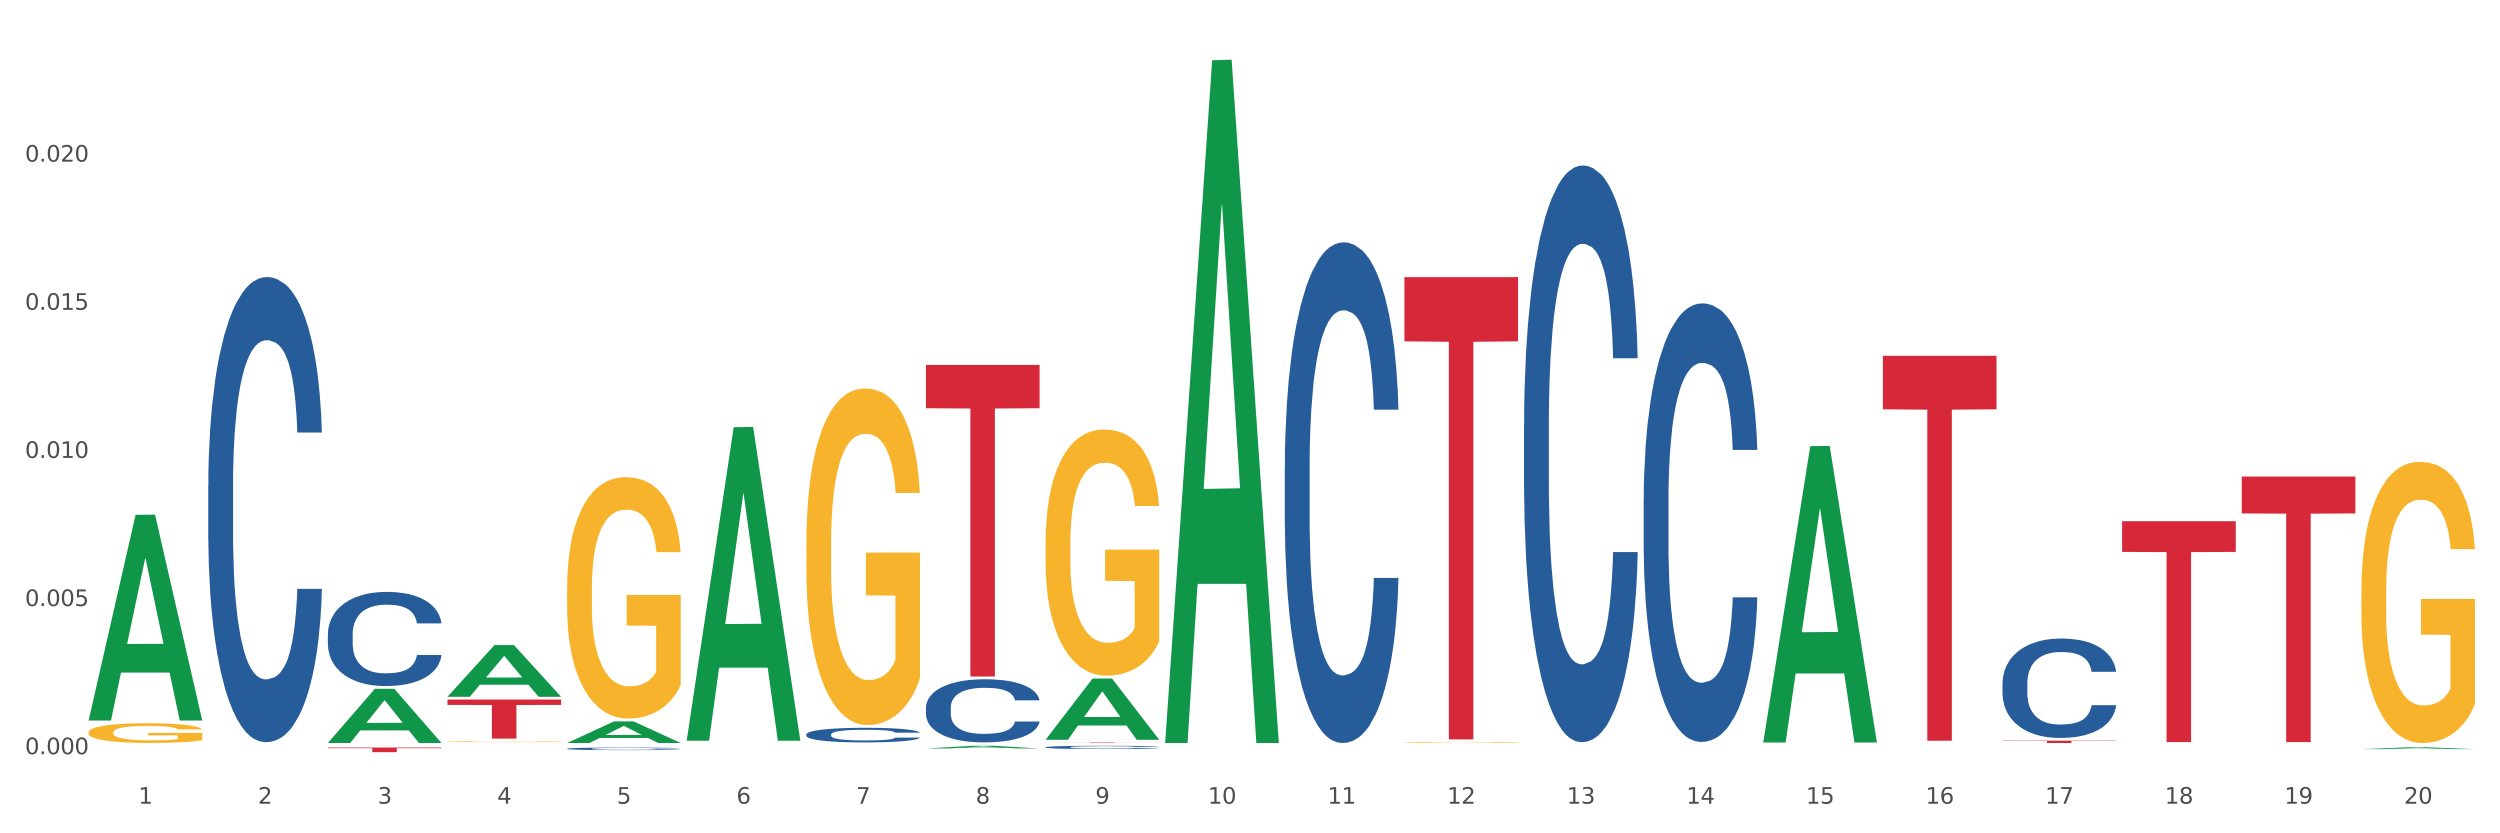 <?xml version="1.0" encoding="utf-8" standalone="no"?>
<!DOCTYPE svg PUBLIC "-//W3C//DTD SVG 1.1//EN"
  "http://www.w3.org/Graphics/SVG/1.1/DTD/svg11.dtd">
<svg xmlns:xlink="http://www.w3.org/1999/xlink" width="1080pt" height="360pt" viewBox="0 0 1080 360" xmlns="http://www.w3.org/2000/svg" version="1.1">
 <rect x="0" y="0" width="1080" height="360" fill="#333333" stroke="none"/>
 <defs>
  <style type="text/css">*{stroke-linejoin: round; stroke-linecap: butt}</style>
 </defs>
 <g id="figure_1">
  <g id="patch_1">
   <path d="M 0 360 
L 1080 360 
L 1080 0 
L 0 0 
z
" style="fill: #ffffff; stroke: #ffffff; stroke-linejoin: miter"/>
  </g>
  <g id="axes_1">
   <g id="matplotlib.axis_1">
    <g id="xtick_1">
     <g id="text_1">
      <!-- 1 -->
      <g style="fill: #4d4d4d" transform="translate(59.775 347.204) scale(0.096 -0.096)">
       <defs>
        <path id="DejaVuSans-31" d="M 794 531 
L 1825 531 
L 1825 4091 
L 703 3866 
L 703 4441 
L 1819 4666 
L 2450 4666 
L 2450 531 
L 3481 531 
L 3481 0 
L 794 0 
L 794 531 
z
" transform="scale(0.016)"/>
       </defs>
       <use xlink:href="#DejaVuSans-31"/>
      </g>
     </g>
    </g>
    <g id="xtick_2">
     <g id="text_2">
      <!-- 2 -->
      <g style="fill: #4d4d4d" transform="translate(111.45 347.204) scale(0.096 -0.096)">
       <defs>
        <path id="DejaVuSans-32" d="M 1228 531 
L 3431 531 
L 3431 0 
L 469 0 
L 469 531 
Q 828 903 1448 1529 
Q 2069 2156 2228 2338 
Q 2531 2678 2651 2914 
Q 2772 3150 2772 3378 
Q 2772 3750 2511 3984 
Q 2250 4219 1831 4219 
Q 1534 4219 1204 4116 
Q 875 4013 500 3803 
L 500 4441 
Q 881 4594 1212 4672 
Q 1544 4750 1819 4750 
Q 2544 4750 2975 4387 
Q 3406 4025 3406 3419 
Q 3406 3131 3298 2873 
Q 3191 2616 2906 2266 
Q 2828 2175 2409 1742 
Q 1991 1309 1228 531 
z
" transform="scale(0.016)"/>
       </defs>
       <use xlink:href="#DejaVuSans-32"/>
      </g>
     </g>
    </g>
    <g id="xtick_3">
     <g id="text_3">
      <!-- 3 -->
      <g style="fill: #4d4d4d" transform="translate(163.125 347.204) scale(0.096 -0.096)">
       <defs>
        <path id="DejaVuSans-33" d="M 2597 2516 
Q 3050 2419 3304 2112 
Q 3559 1806 3559 1356 
Q 3559 666 3084 287 
Q 2609 -91 1734 -91 
Q 1441 -91 1130 -33 
Q 819 25 488 141 
L 488 750 
Q 750 597 1062 519 
Q 1375 441 1716 441 
Q 2309 441 2620 675 
Q 2931 909 2931 1356 
Q 2931 1769 2642 2001 
Q 2353 2234 1838 2234 
L 1294 2234 
L 1294 2753 
L 1863 2753 
Q 2328 2753 2575 2939 
Q 2822 3125 2822 3475 
Q 2822 3834 2567 4026 
Q 2313 4219 1838 4219 
Q 1578 4219 1281 4162 
Q 984 4106 628 3988 
L 628 4550 
Q 988 4650 1302 4700 
Q 1616 4750 1894 4750 
Q 2613 4750 3031 4423 
Q 3450 4097 3450 3541 
Q 3450 3153 3228 2886 
Q 3006 2619 2597 2516 
z
" transform="scale(0.016)"/>
       </defs>
       <use xlink:href="#DejaVuSans-33"/>
      </g>
     </g>
    </g>
    <g id="xtick_4">
     <g id="text_4">
      <!-- 4 -->
      <g style="fill: #4d4d4d" transform="translate(214.8 347.204) scale(0.096 -0.096)">
       <defs>
        <path id="DejaVuSans-34" d="M 2419 4116 
L 825 1625 
L 2419 1625 
L 2419 4116 
z
M 2253 4666 
L 3047 4666 
L 3047 1625 
L 3713 1625 
L 3713 1100 
L 3047 1100 
L 3047 0 
L 2419 0 
L 2419 1100 
L 313 1100 
L 313 1709 
L 2253 4666 
z
" transform="scale(0.016)"/>
       </defs>
       <use xlink:href="#DejaVuSans-34"/>
      </g>
     </g>
    </g>
    <g id="xtick_5">
     <g id="text_5">
      <!-- 5 -->
      <g style="fill: #4d4d4d" transform="translate(266.475 347.204) scale(0.096 -0.096)">
       <defs>
        <path id="DejaVuSans-35" d="M 691 4666 
L 3169 4666 
L 3169 4134 
L 1269 4134 
L 1269 2991 
Q 1406 3038 1543 3061 
Q 1681 3084 1819 3084 
Q 2600 3084 3056 2656 
Q 3513 2228 3513 1497 
Q 3513 744 3044 326 
Q 2575 -91 1722 -91 
Q 1428 -91 1123 -41 
Q 819 9 494 109 
L 494 744 
Q 775 591 1075 516 
Q 1375 441 1709 441 
Q 2250 441 2565 725 
Q 2881 1009 2881 1497 
Q 2881 1984 2565 2268 
Q 2250 2553 1709 2553 
Q 1456 2553 1204 2497 
Q 953 2441 691 2322 
L 691 4666 
z
" transform="scale(0.016)"/>
       </defs>
       <use xlink:href="#DejaVuSans-35"/>
      </g>
     </g>
    </g>
    <g id="xtick_6">
     <g id="text_6">
      <!-- 6 -->
      <g style="fill: #4d4d4d" transform="translate(318.15 347.204) scale(0.096 -0.096)">
       <defs>
        <path id="DejaVuSans-36" d="M 2113 2584 
Q 1688 2584 1439 2293 
Q 1191 2003 1191 1497 
Q 1191 994 1439 701 
Q 1688 409 2113 409 
Q 2538 409 2786 701 
Q 3034 994 3034 1497 
Q 3034 2003 2786 2293 
Q 2538 2584 2113 2584 
z
M 3366 4563 
L 3366 3988 
Q 3128 4100 2886 4159 
Q 2644 4219 2406 4219 
Q 1781 4219 1451 3797 
Q 1122 3375 1075 2522 
Q 1259 2794 1537 2939 
Q 1816 3084 2150 3084 
Q 2853 3084 3261 2657 
Q 3669 2231 3669 1497 
Q 3669 778 3244 343 
Q 2819 -91 2113 -91 
Q 1303 -91 875 529 
Q 447 1150 447 2328 
Q 447 3434 972 4092 
Q 1497 4750 2381 4750 
Q 2619 4750 2861 4703 
Q 3103 4656 3366 4563 
z
" transform="scale(0.016)"/>
       </defs>
       <use xlink:href="#DejaVuSans-36"/>
      </g>
     </g>
    </g>
    <g id="xtick_7">
     <g id="text_7">
      <!-- 7 -->
      <g style="fill: #4d4d4d" transform="translate(369.825 347.204) scale(0.096 -0.096)">
       <defs>
        <path id="DejaVuSans-37" d="M 525 4666 
L 3525 4666 
L 3525 4397 
L 1831 0 
L 1172 0 
L 2766 4134 
L 525 4134 
L 525 4666 
z
" transform="scale(0.016)"/>
       </defs>
       <use xlink:href="#DejaVuSans-37"/>
      </g>
     </g>
    </g>
    <g id="xtick_8">
     <g id="text_8">
      <!-- 8 -->
      <g style="fill: #4d4d4d" transform="translate(421.5 347.204) scale(0.096 -0.096)">
       <defs>
        <path id="DejaVuSans-38" d="M 2034 2216 
Q 1584 2216 1326 1975 
Q 1069 1734 1069 1313 
Q 1069 891 1326 650 
Q 1584 409 2034 409 
Q 2484 409 2743 651 
Q 3003 894 3003 1313 
Q 3003 1734 2745 1975 
Q 2488 2216 2034 2216 
z
M 1403 2484 
Q 997 2584 770 2862 
Q 544 3141 544 3541 
Q 544 4100 942 4425 
Q 1341 4750 2034 4750 
Q 2731 4750 3128 4425 
Q 3525 4100 3525 3541 
Q 3525 3141 3298 2862 
Q 3072 2584 2669 2484 
Q 3125 2378 3379 2068 
Q 3634 1759 3634 1313 
Q 3634 634 3220 271 
Q 2806 -91 2034 -91 
Q 1263 -91 848 271 
Q 434 634 434 1313 
Q 434 1759 690 2068 
Q 947 2378 1403 2484 
z
M 1172 3481 
Q 1172 3119 1398 2916 
Q 1625 2713 2034 2713 
Q 2441 2713 2670 2916 
Q 2900 3119 2900 3481 
Q 2900 3844 2670 4047 
Q 2441 4250 2034 4250 
Q 1625 4250 1398 4047 
Q 1172 3844 1172 3481 
z
" transform="scale(0.016)"/>
       </defs>
       <use xlink:href="#DejaVuSans-38"/>
      </g>
     </g>
    </g>
    <g id="xtick_9">
     <g id="text_9">
      <!-- 9 -->
      <g style="fill: #4d4d4d" transform="translate(473.175 347.204) scale(0.096 -0.096)">
       <defs>
        <path id="DejaVuSans-39" d="M 703 97 
L 703 672 
Q 941 559 1184 500 
Q 1428 441 1663 441 
Q 2288 441 2617 861 
Q 2947 1281 2994 2138 
Q 2813 1869 2534 1725 
Q 2256 1581 1919 1581 
Q 1219 1581 811 2004 
Q 403 2428 403 3163 
Q 403 3881 828 4315 
Q 1253 4750 1959 4750 
Q 2769 4750 3195 4129 
Q 3622 3509 3622 2328 
Q 3622 1225 3098 567 
Q 2575 -91 1691 -91 
Q 1453 -91 1209 -44 
Q 966 3 703 97 
z
M 1959 2075 
Q 2384 2075 2632 2365 
Q 2881 2656 2881 3163 
Q 2881 3666 2632 3958 
Q 2384 4250 1959 4250 
Q 1534 4250 1286 3958 
Q 1038 3666 1038 3163 
Q 1038 2656 1286 2365 
Q 1534 2075 1959 2075 
z
" transform="scale(0.016)"/>
       </defs>
       <use xlink:href="#DejaVuSans-39"/>
      </g>
     </g>
    </g>
    <g id="xtick_10">
     <g id="text_10">
      <!-- 10 -->
      <g style="fill: #4d4d4d" transform="translate(521.796 347.204) scale(0.096 -0.096)">
       <defs>
        <path id="DejaVuSans-30" d="M 2034 4250 
Q 1547 4250 1301 3770 
Q 1056 3291 1056 2328 
Q 1056 1369 1301 889 
Q 1547 409 2034 409 
Q 2525 409 2770 889 
Q 3016 1369 3016 2328 
Q 3016 3291 2770 3770 
Q 2525 4250 2034 4250 
z
M 2034 4750 
Q 2819 4750 3233 4129 
Q 3647 3509 3647 2328 
Q 3647 1150 3233 529 
Q 2819 -91 2034 -91 
Q 1250 -91 836 529 
Q 422 1150 422 2328 
Q 422 3509 836 4129 
Q 1250 4750 2034 4750 
z
" transform="scale(0.016)"/>
       </defs>
       <use xlink:href="#DejaVuSans-31"/>
       <use xlink:href="#DejaVuSans-30" transform="translate(63.623 0)"/>
      </g>
     </g>
    </g>
    <g id="xtick_11">
     <g id="text_11">
      <!-- 11 -->
      <g style="fill: #4d4d4d" transform="translate(573.471 347.204) scale(0.096 -0.096)">
       <use xlink:href="#DejaVuSans-31"/>
       <use xlink:href="#DejaVuSans-31" transform="translate(63.623 0)"/>
      </g>
     </g>
    </g>
    <g id="xtick_12">
     <g id="text_12">
      <!-- 12 -->
      <g style="fill: #4d4d4d" transform="translate(625.146 347.204) scale(0.096 -0.096)">
       <use xlink:href="#DejaVuSans-31"/>
       <use xlink:href="#DejaVuSans-32" transform="translate(63.623 0)"/>
      </g>
     </g>
    </g>
    <g id="xtick_13">
     <g id="text_13">
      <!-- 13 -->
      <g style="fill: #4d4d4d" transform="translate(676.821 347.204) scale(0.096 -0.096)">
       <use xlink:href="#DejaVuSans-31"/>
       <use xlink:href="#DejaVuSans-33" transform="translate(63.623 0)"/>
      </g>
     </g>
    </g>
    <g id="xtick_14">
     <g id="text_14">
      <!-- 14 -->
      <g style="fill: #4d4d4d" transform="translate(728.496 347.204) scale(0.096 -0.096)">
       <use xlink:href="#DejaVuSans-31"/>
       <use xlink:href="#DejaVuSans-34" transform="translate(63.623 0)"/>
      </g>
     </g>
    </g>
    <g id="xtick_15">
     <g id="text_15">
      <!-- 15 -->
      <g style="fill: #4d4d4d" transform="translate(780.171 347.204) scale(0.096 -0.096)">
       <use xlink:href="#DejaVuSans-31"/>
       <use xlink:href="#DejaVuSans-35" transform="translate(63.623 0)"/>
      </g>
     </g>
    </g>
    <g id="xtick_16">
     <g id="text_16">
      <!-- 16 -->
      <g style="fill: #4d4d4d" transform="translate(831.846 347.204) scale(0.096 -0.096)">
       <use xlink:href="#DejaVuSans-31"/>
       <use xlink:href="#DejaVuSans-36" transform="translate(63.623 0)"/>
      </g>
     </g>
    </g>
    <g id="xtick_17">
     <g id="text_17">
      <!-- 17 -->
      <g style="fill: #4d4d4d" transform="translate(883.521 347.204) scale(0.096 -0.096)">
       <use xlink:href="#DejaVuSans-31"/>
       <use xlink:href="#DejaVuSans-37" transform="translate(63.623 0)"/>
      </g>
     </g>
    </g>
    <g id="xtick_18">
     <g id="text_18">
      <!-- 18 -->
      <g style="fill: #4d4d4d" transform="translate(935.196 347.204) scale(0.096 -0.096)">
       <use xlink:href="#DejaVuSans-31"/>
       <use xlink:href="#DejaVuSans-38" transform="translate(63.623 0)"/>
      </g>
     </g>
    </g>
    <g id="xtick_19">
     <g id="text_19">
      <!-- 19 -->
      <g style="fill: #4d4d4d" transform="translate(986.871 347.204) scale(0.096 -0.096)">
       <use xlink:href="#DejaVuSans-31"/>
       <use xlink:href="#DejaVuSans-39" transform="translate(63.623 0)"/>
      </g>
     </g>
    </g>
    <g id="xtick_20">
     <g id="text_20">
      <!-- 20 -->
      <g style="fill: #4d4d4d" transform="translate(1038.546 347.204) scale(0.096 -0.096)">
       <use xlink:href="#DejaVuSans-32"/>
       <use xlink:href="#DejaVuSans-30" transform="translate(63.623 0)"/>
      </g>
     </g>
    </g>
    <g id="xtick_21"/>
    <g id="xtick_22"/>
    <g id="xtick_23"/>
    <g id="xtick_24"/>
    <g id="xtick_25"/>
    <g id="xtick_26"/>
    <g id="xtick_27"/>
    <g id="xtick_28"/>
    <g id="xtick_29"/>
    <g id="xtick_30"/>
    <g id="xtick_31"/>
    <g id="xtick_32"/>
    <g id="xtick_33"/>
    <g id="xtick_34"/>
    <g id="xtick_35"/>
    <g id="xtick_36"/>
    <g id="xtick_37"/>
    <g id="xtick_38"/>
    <g id="xtick_39"/>
   </g>
   <g id="matplotlib.axis_2">
    <g id="ytick_1">
     <g id="text_21">
      <!-- 0.000 -->
      <g style="fill: #4d4d4d" transform="translate(10.8 325.823) scale(0.096 -0.096)">
       <defs>
        <path id="DejaVuSans-2e" d="M 684 794 
L 1344 794 
L 1344 0 
L 684 0 
L 684 794 
z
" transform="scale(0.016)"/>
       </defs>
       <use xlink:href="#DejaVuSans-30"/>
       <use xlink:href="#DejaVuSans-2e" transform="translate(63.623 0)"/>
       <use xlink:href="#DejaVuSans-30" transform="translate(95.41 0)"/>
       <use xlink:href="#DejaVuSans-30" transform="translate(159.033 0)"/>
       <use xlink:href="#DejaVuSans-30" transform="translate(222.656 0)"/>
      </g>
     </g>
    </g>
    <g id="ytick_2">
     <g id="text_22">
      <!-- 0.005 -->
      <g style="fill: #4d4d4d" transform="translate(10.8 261.825) scale(0.096 -0.096)">
       <use xlink:href="#DejaVuSans-30"/>
       <use xlink:href="#DejaVuSans-2e" transform="translate(63.623 0)"/>
       <use xlink:href="#DejaVuSans-30" transform="translate(95.41 0)"/>
       <use xlink:href="#DejaVuSans-30" transform="translate(159.033 0)"/>
       <use xlink:href="#DejaVuSans-35" transform="translate(222.656 0)"/>
      </g>
     </g>
    </g>
    <g id="ytick_3">
     <g id="text_23">
      <!-- 0.010 -->
      <g style="fill: #4d4d4d" transform="translate(10.8 197.827) scale(0.096 -0.096)">
       <use xlink:href="#DejaVuSans-30"/>
       <use xlink:href="#DejaVuSans-2e" transform="translate(63.623 0)"/>
       <use xlink:href="#DejaVuSans-30" transform="translate(95.41 0)"/>
       <use xlink:href="#DejaVuSans-31" transform="translate(159.033 0)"/>
       <use xlink:href="#DejaVuSans-30" transform="translate(222.656 0)"/>
      </g>
     </g>
    </g>
    <g id="ytick_4">
     <g id="text_24">
      <!-- 0.015 -->
      <g style="fill: #4d4d4d" transform="translate(10.8 133.83) scale(0.096 -0.096)">
       <use xlink:href="#DejaVuSans-30"/>
       <use xlink:href="#DejaVuSans-2e" transform="translate(63.623 0)"/>
       <use xlink:href="#DejaVuSans-30" transform="translate(95.41 0)"/>
       <use xlink:href="#DejaVuSans-31" transform="translate(159.033 0)"/>
       <use xlink:href="#DejaVuSans-35" transform="translate(222.656 0)"/>
      </g>
     </g>
    </g>
    <g id="ytick_5">
     <g id="text_25">
      <!-- 0.020 -->
      <g style="fill: #4d4d4d" transform="translate(10.8 69.832) scale(0.096 -0.096)">
       <use xlink:href="#DejaVuSans-30"/>
       <use xlink:href="#DejaVuSans-2e" transform="translate(63.623 0)"/>
       <use xlink:href="#DejaVuSans-30" transform="translate(95.41 0)"/>
       <use xlink:href="#DejaVuSans-32" transform="translate(159.033 0)"/>
       <use xlink:href="#DejaVuSans-30" transform="translate(222.656 0)"/>
      </g>
     </g>
    </g>
    <g id="ytick_6"/>
    <g id="ytick_7"/>
    <g id="ytick_8"/>
    <g id="ytick_9"/>
    <g id="ytick_10"/>
   </g>
   <g id="PolyCollection_1">
    <path d="M 38.283 311.112 
L 38.334 311.028 
L 58.577 222.402 
L 66.979 222.319 
L 87.374 311.279 
L 77.657 311.279 
L 73.254 290.563 
L 52.352 290.563 
L 52.201 290.897 
L 47.949 311.279 
L 38.283 311.279 
L 38.283 311.112 
L 54.984 278.201 
L 70.623 278.117 
L 62.879 241.28 
L 62.778 241.113 
L 62.677 241.364 
L 54.934 278.117 
L 54.984 278.201 
L 38.283 311.112 
z
" clip-path="url(#p4a05d5c096)" style="fill: #109648"/>
    <path d="M 865.084 319.982 
L 914.175 319.982 
L 914.175 320.122 
L 894.864 320.123 
L 894.864 320.99 
L 884.278 320.99 
L 884.278 320.123 
L 865.084 320.122 
L 865.084 319.983 
L 865.084 319.982 
z
" clip-path="url(#p4a05d5c096)" style="fill: #d62839"/>
    <path d="M 813.409 153.719 
L 862.5 153.719 
L 862.5 176.824 
L 843.189 176.98 
L 843.189 319.983 
L 832.603 319.983 
L 832.603 176.98 
L 813.409 176.824 
L 813.409 153.875 
L 813.409 153.719 
z
" clip-path="url(#p4a05d5c096)" style="fill: #d62839"/>
    <path d="M 606.708 119.711 
L 655.8 119.711 
L 655.8 147.465 
L 636.489 147.653 
L 636.489 319.432 
L 625.903 319.432 
L 625.903 147.653 
L 606.708 147.465 
L 606.708 119.898 
L 606.708 119.711 
z
" clip-path="url(#p4a05d5c096)" style="fill: #d62839"/>
    <path d="M 451.683 320.787 
L 500.775 320.787 
L 500.775 320.815 
L 481.464 320.815 
L 481.464 320.99 
L 470.878 320.99 
L 470.878 320.815 
L 451.683 320.815 
L 451.683 320.787 
L 451.683 320.787 
z
" clip-path="url(#p4a05d5c096)" style="fill: #d62839"/>
    <path d="M 400.008 157.65 
L 449.1 157.65 
L 449.1 176.355 
L 429.789 176.481 
L 429.789 292.249 
L 419.203 292.249 
L 419.203 176.481 
L 400.008 176.355 
L 400.008 157.776 
L 400.008 157.65 
z
" clip-path="url(#p4a05d5c096)" style="fill: #d62839"/>
    <path d="M 193.308 302.19 
L 242.399 302.19 
L 242.399 304.537 
L 223.089 304.553 
L 223.089 319.076 
L 212.503 319.076 
L 212.503 304.553 
L 193.308 304.537 
L 193.308 302.206 
L 193.308 302.19 
z
" clip-path="url(#p4a05d5c096)" style="fill: #d62839"/>
    <path d="M 141.633 322.945 
L 190.724 322.945 
L 190.724 323.224 
L 171.414 323.226 
L 171.414 324.95 
L 160.828 324.95 
L 160.828 323.226 
L 141.633 323.224 
L 141.633 322.947 
L 141.633 322.945 
z
" clip-path="url(#p4a05d5c096)" style="fill: #d62839"/>
    <path d="M 89.958 209.977 
L 90.016 209.794 
L 90.016 204.655 
L 90.19 197.682 
L 90.828 184.836 
L 91.641 175.11 
L 93.033 163.732 
L 93.788 158.961 
L 94.774 153.639 
L 96.805 145.014 
L 99.126 137.673 
L 100.751 133.636 
L 101.97 131.067 
L 104.697 126.479 
L 106.264 124.46 
L 107.889 122.808 
L 109.281 121.707 
L 111.602 120.423 
L 113.459 119.872 
L 115.606 119.689 
L 117.405 119.872 
L 119.784 120.606 
L 123.266 122.808 
L 124.6 124.093 
L 126.399 126.295 
L 128.256 129.231 
L 129.765 132.168 
L 131.506 136.388 
L 133.305 141.894 
L 135.045 148.867 
L 136.264 155.29 
L 137.25 162.08 
L 138.121 170.338 
L 138.759 179.331 
L 139.049 186.855 
L 128.43 186.855 
L 128.14 180.065 
L 127.56 172.724 
L 126.98 167.769 
L 126.341 163.732 
L 125.355 159.144 
L 124.484 156.208 
L 123.034 152.721 
L 121.699 150.519 
L 120.597 149.234 
L 119.262 148.133 
L 116.419 147.032 
L 114.388 147.032 
L 113.111 147.399 
L 111.544 148.317 
L 110.21 149.601 
L 108.643 151.804 
L 107.424 154.189 
L 106.206 157.309 
L 105.509 159.511 
L 104.465 163.548 
L 103.769 166.852 
L 102.84 172.541 
L 102.318 176.578 
L 101.389 187.038 
L 100.983 194.746 
L 100.809 200.068 
L 100.693 205.94 
L 100.693 234.568 
L 101.041 247.414 
L 101.331 252.92 
L 101.796 259.159 
L 102.666 267.234 
L 103.943 275.125 
L 105.277 280.814 
L 106.38 284.3 
L 107.424 286.87 
L 108.469 288.888 
L 109.745 290.723 
L 110.79 291.824 
L 112.357 292.925 
L 114.214 293.476 
L 115.664 293.476 
L 118.624 292.558 
L 119.958 291.641 
L 121.235 290.356 
L 122.628 288.338 
L 123.73 286.135 
L 124.368 284.484 
L 125.413 280.997 
L 126.225 277.327 
L 126.922 273.106 
L 127.386 269.436 
L 127.908 263.93 
L 128.314 257.691 
L 128.43 254.388 
L 139.049 254.388 
L 138.817 260.994 
L 138.411 267.417 
L 137.599 276.042 
L 136.96 280.997 
L 135.974 287.053 
L 134.929 292.191 
L 133.479 297.88 
L 132.144 302.101 
L 130.751 305.771 
L 129.243 309.075 
L 126.515 313.662 
L 125.529 314.947 
L 123.44 317.149 
L 121.815 318.434 
L 119.436 319.718 
L 116.999 320.452 
L 114.446 320.636 
L 112.183 320.269 
L 109.687 319.168 
L 108.121 318.067 
L 106.38 316.415 
L 104.349 313.846 
L 102.434 310.726 
L 100.635 307.056 
L 98.952 302.835 
L 97.386 298.064 
L 95.355 290.173 
L 93.846 282.465 
L 92.743 275.308 
L 91.989 269.252 
L 91.235 261.545 
L 90.828 256.223 
L 90.19 243.377 
L 89.958 231.448 
L 89.958 209.977 
z
" clip-path="url(#p4a05d5c096)" style="fill: #255c99"/>
    <path d="M 141.633 273.975 
L 141.691 273.938 
L 141.691 272.898 
L 141.865 271.487 
L 142.503 268.887 
L 143.316 266.919 
L 144.709 264.617 
L 145.463 263.651 
L 146.449 262.574 
L 148.48 260.829 
L 150.801 259.343 
L 152.426 258.526 
L 153.645 258.006 
L 156.372 257.078 
L 157.939 256.67 
L 159.564 256.335 
L 160.956 256.113 
L 163.277 255.853 
L 165.134 255.741 
L 167.281 255.704 
L 169.08 255.741 
L 171.459 255.89 
L 174.941 256.335 
L 176.276 256.595 
L 178.074 257.041 
L 179.931 257.635 
L 181.44 258.229 
L 183.181 259.083 
L 184.98 260.197 
L 186.72 261.609 
L 187.939 262.908 
L 188.926 264.282 
L 189.796 265.953 
L 190.434 267.773 
L 190.724 269.296 
L 180.105 269.296 
L 179.815 267.922 
L 179.235 266.436 
L 178.655 265.434 
L 178.016 264.617 
L 177.03 263.688 
L 176.159 263.094 
L 174.709 262.388 
L 173.374 261.943 
L 172.272 261.683 
L 170.937 261.46 
L 168.094 261.237 
L 166.063 261.237 
L 164.786 261.312 
L 163.219 261.497 
L 161.885 261.757 
L 160.318 262.203 
L 159.099 262.686 
L 157.881 263.317 
L 157.184 263.762 
L 156.14 264.579 
L 155.444 265.248 
L 154.515 266.399 
L 153.993 267.216 
L 153.064 269.333 
L 152.658 270.892 
L 152.484 271.969 
L 152.368 273.158 
L 152.368 278.951 
L 152.716 281.55 
L 153.006 282.664 
L 153.471 283.927 
L 154.341 285.561 
L 155.618 287.158 
L 156.952 288.309 
L 158.055 289.015 
L 159.099 289.534 
L 160.144 289.943 
L 161.42 290.314 
L 162.465 290.537 
L 164.032 290.76 
L 165.889 290.871 
L 167.339 290.871 
L 170.299 290.686 
L 171.633 290.5 
L 172.91 290.24 
L 174.303 289.832 
L 175.405 289.386 
L 176.043 289.052 
L 177.088 288.346 
L 177.9 287.603 
L 178.597 286.749 
L 179.061 286.007 
L 179.583 284.893 
L 179.989 283.63 
L 180.105 282.962 
L 190.724 282.962 
L 190.492 284.298 
L 190.086 285.598 
L 189.274 287.343 
L 188.635 288.346 
L 187.649 289.572 
L 186.604 290.611 
L 185.154 291.763 
L 183.819 292.617 
L 182.426 293.359 
L 180.918 294.028 
L 178.19 294.956 
L 177.204 295.216 
L 175.115 295.662 
L 173.49 295.922 
L 171.111 296.182 
L 168.674 296.33 
L 166.121 296.367 
L 163.858 296.293 
L 161.362 296.07 
L 159.796 295.848 
L 158.055 295.513 
L 156.024 294.993 
L 154.109 294.362 
L 152.31 293.619 
L 150.627 292.765 
L 149.061 291.8 
L 147.03 290.203 
L 145.521 288.643 
L 144.418 287.195 
L 143.664 285.969 
L 142.91 284.41 
L 142.503 283.333 
L 141.865 280.733 
L 141.633 278.32 
L 141.633 273.975 
z
" clip-path="url(#p4a05d5c096)" style="fill: #255c99"/>
    <path d="M 244.983 323.446 
L 245.041 323.445 
L 245.041 323.417 
L 245.215 323.378 
L 245.854 323.307 
L 246.666 323.254 
L 248.059 323.191 
L 248.813 323.165 
L 249.799 323.136 
L 251.83 323.088 
L 254.151 323.048 
L 255.776 323.026 
L 256.995 323.012 
L 259.722 322.986 
L 261.289 322.975 
L 262.914 322.966 
L 264.306 322.96 
L 266.627 322.953 
L 268.484 322.95 
L 270.631 322.949 
L 272.43 322.95 
L 274.809 322.954 
L 278.291 322.966 
L 279.626 322.973 
L 281.424 322.985 
L 283.281 323.001 
L 284.79 323.018 
L 286.531 323.041 
L 288.33 323.071 
L 290.071 323.11 
L 291.289 323.145 
L 292.276 323.182 
L 293.146 323.228 
L 293.784 323.277 
L 294.074 323.319 
L 283.455 323.319 
L 283.165 323.281 
L 282.585 323.241 
L 282.005 323.214 
L 281.366 323.191 
L 280.38 323.166 
L 279.51 323.15 
L 278.059 323.131 
L 276.724 323.119 
L 275.622 323.112 
L 274.287 323.106 
L 271.444 323.099 
L 269.413 323.099 
L 268.136 323.101 
L 266.569 323.107 
L 265.235 323.114 
L 263.668 323.126 
L 262.449 323.139 
L 261.231 323.156 
L 260.535 323.168 
L 259.49 323.19 
L 258.794 323.209 
L 257.865 323.24 
L 257.343 323.262 
L 256.415 323.32 
L 256.008 323.362 
L 255.834 323.391 
L 255.718 323.424 
L 255.718 323.581 
L 256.066 323.652 
L 256.357 323.682 
L 256.821 323.717 
L 257.691 323.761 
L 258.968 323.804 
L 260.302 323.836 
L 261.405 323.855 
L 262.449 323.869 
L 263.494 323.88 
L 264.771 323.89 
L 265.815 323.896 
L 267.382 323.902 
L 269.239 323.905 
L 270.689 323.905 
L 273.649 323.9 
L 274.983 323.895 
L 276.26 323.888 
L 277.653 323.877 
L 278.755 323.865 
L 279.393 323.856 
L 280.438 323.837 
L 281.25 323.816 
L 281.947 323.793 
L 282.411 323.773 
L 282.933 323.743 
L 283.339 323.708 
L 283.455 323.69 
L 294.074 323.69 
L 293.842 323.727 
L 293.436 323.762 
L 292.624 323.809 
L 291.985 323.837 
L 290.999 323.87 
L 289.954 323.898 
L 288.504 323.93 
L 287.169 323.953 
L 285.776 323.973 
L 284.268 323.991 
L 281.54 324.016 
L 280.554 324.024 
L 278.465 324.036 
L 276.84 324.043 
L 274.461 324.05 
L 272.024 324.054 
L 269.471 324.055 
L 267.208 324.053 
L 264.713 324.047 
L 263.146 324.041 
L 261.405 324.032 
L 259.374 324.017 
L 257.459 324 
L 255.66 323.98 
L 253.977 323.957 
L 252.411 323.931 
L 250.38 323.887 
L 248.871 323.845 
L 247.768 323.805 
L 247.014 323.772 
L 246.26 323.73 
L 245.854 323.7 
L 245.215 323.63 
L 244.983 323.564 
L 244.983 323.446 
z
" clip-path="url(#p4a05d5c096)" style="fill: #255c99"/>
    <path d="M 348.333 317.248 
L 348.391 317.242 
L 348.391 317.081 
L 348.565 316.861 
L 349.204 316.458 
L 350.016 316.152 
L 351.409 315.794 
L 352.163 315.644 
L 353.15 315.477 
L 355.18 315.206 
L 357.502 314.975 
L 359.126 314.848 
L 360.345 314.767 
L 363.072 314.623 
L 364.639 314.559 
L 366.264 314.508 
L 367.656 314.473 
L 369.977 314.433 
L 371.834 314.415 
L 373.981 314.409 
L 375.78 314.415 
L 378.159 314.438 
L 381.641 314.508 
L 382.976 314.548 
L 384.775 314.617 
L 386.631 314.709 
L 388.14 314.802 
L 389.881 314.934 
L 391.68 315.108 
L 393.421 315.327 
L 394.639 315.529 
L 395.626 315.742 
L 396.496 316.002 
L 397.134 316.284 
L 397.425 316.521 
L 386.805 316.521 
L 386.515 316.308 
L 385.935 316.077 
L 385.355 315.921 
L 384.716 315.794 
L 383.73 315.65 
L 382.86 315.558 
L 381.409 315.448 
L 380.074 315.379 
L 378.972 315.338 
L 377.637 315.304 
L 374.794 315.269 
L 372.763 315.269 
L 371.486 315.281 
L 369.919 315.309 
L 368.585 315.35 
L 367.018 315.419 
L 365.8 315.494 
L 364.581 315.592 
L 363.885 315.661 
L 362.84 315.788 
L 362.144 315.892 
L 361.215 316.071 
L 360.693 316.198 
L 359.765 316.527 
L 359.358 316.769 
L 359.184 316.936 
L 359.068 317.121 
L 359.068 318.021 
L 359.416 318.425 
L 359.707 318.598 
L 360.171 318.794 
L 361.041 319.048 
L 362.318 319.296 
L 363.652 319.475 
L 364.755 319.584 
L 365.8 319.665 
L 366.844 319.729 
L 368.121 319.786 
L 369.165 319.821 
L 370.732 319.856 
L 372.589 319.873 
L 374.039 319.873 
L 376.999 319.844 
L 378.333 319.815 
L 379.61 319.775 
L 381.003 319.711 
L 382.105 319.642 
L 382.744 319.59 
L 383.788 319.481 
L 384.6 319.365 
L 385.297 319.232 
L 385.761 319.117 
L 386.283 318.944 
L 386.689 318.748 
L 386.805 318.644 
L 397.425 318.644 
L 397.192 318.852 
L 396.786 319.054 
L 395.974 319.325 
L 395.336 319.481 
L 394.349 319.671 
L 393.305 319.832 
L 391.854 320.011 
L 390.519 320.144 
L 389.127 320.259 
L 387.618 320.363 
L 384.891 320.507 
L 383.904 320.548 
L 381.815 320.617 
L 380.19 320.657 
L 377.811 320.698 
L 375.374 320.721 
L 372.821 320.727 
L 370.558 320.715 
L 368.063 320.681 
L 366.496 320.646 
L 364.755 320.594 
L 362.724 320.513 
L 360.809 320.415 
L 359.01 320.3 
L 357.327 320.167 
L 355.761 320.017 
L 353.73 319.769 
L 352.221 319.527 
L 351.119 319.302 
L 350.364 319.111 
L 349.61 318.869 
L 349.204 318.702 
L 348.565 318.298 
L 348.333 317.923 
L 348.333 317.248 
z
" clip-path="url(#p4a05d5c096)" style="fill: #255c99"/>
    <path d="M 400.008 305.689 
L 400.066 305.664 
L 400.066 304.967 
L 400.24 304.02 
L 400.879 302.277 
L 401.691 300.957 
L 403.084 299.412 
L 403.838 298.765 
L 404.825 298.042 
L 406.856 296.872 
L 409.177 295.876 
L 410.801 295.328 
L 412.02 294.979 
L 414.747 294.356 
L 416.314 294.082 
L 417.939 293.858 
L 419.331 293.709 
L 421.653 293.534 
L 423.509 293.46 
L 425.656 293.435 
L 427.455 293.46 
L 429.834 293.559 
L 433.316 293.858 
L 434.651 294.032 
L 436.45 294.331 
L 438.306 294.73 
L 439.815 295.128 
L 441.556 295.701 
L 443.355 296.448 
L 445.096 297.395 
L 446.314 298.267 
L 447.301 299.188 
L 448.171 300.309 
L 448.809 301.529 
L 449.1 302.551 
L 438.481 302.551 
L 438.19 301.629 
L 437.61 300.633 
L 437.03 299.96 
L 436.392 299.412 
L 435.405 298.79 
L 434.535 298.391 
L 433.084 297.918 
L 431.749 297.619 
L 430.647 297.445 
L 429.312 297.295 
L 426.469 297.146 
L 424.438 297.146 
L 423.161 297.196 
L 421.595 297.32 
L 420.26 297.495 
L 418.693 297.793 
L 417.475 298.117 
L 416.256 298.541 
L 415.56 298.839 
L 414.515 299.387 
L 413.819 299.836 
L 412.89 300.608 
L 412.368 301.156 
L 411.44 302.575 
L 411.033 303.622 
L 410.859 304.344 
L 410.743 305.141 
L 410.743 309.026 
L 411.092 310.77 
L 411.382 311.517 
L 411.846 312.364 
L 412.716 313.46 
L 413.993 314.531 
L 415.328 315.303 
L 416.43 315.776 
L 417.475 316.125 
L 418.519 316.399 
L 419.796 316.648 
L 420.84 316.797 
L 422.407 316.947 
L 424.264 317.021 
L 425.714 317.021 
L 428.674 316.897 
L 430.008 316.772 
L 431.285 316.598 
L 432.678 316.324 
L 433.78 316.025 
L 434.419 315.801 
L 435.463 315.328 
L 436.275 314.83 
L 436.972 314.257 
L 437.436 313.759 
L 437.958 313.011 
L 438.364 312.165 
L 438.481 311.716 
L 449.1 311.716 
L 448.867 312.613 
L 448.461 313.485 
L 447.649 314.655 
L 447.011 315.328 
L 446.024 316.15 
L 444.98 316.847 
L 443.529 317.619 
L 442.194 318.192 
L 440.802 318.69 
L 439.293 319.138 
L 436.566 319.761 
L 435.579 319.935 
L 433.49 320.234 
L 431.865 320.409 
L 429.486 320.583 
L 427.049 320.683 
L 424.496 320.708 
L 422.233 320.658 
L 419.738 320.508 
L 418.171 320.359 
L 416.43 320.135 
L 414.399 319.786 
L 412.484 319.363 
L 410.685 318.864 
L 409.003 318.292 
L 407.436 317.644 
L 405.405 316.573 
L 403.896 315.527 
L 402.794 314.556 
L 402.039 313.734 
L 401.285 312.688 
L 400.879 311.965 
L 400.24 310.222 
L 400.008 308.603 
L 400.008 305.689 
z
" clip-path="url(#p4a05d5c096)" style="fill: #255c99"/>
    <path d="M 451.683 322.808 
L 451.741 322.807 
L 451.741 322.771 
L 451.915 322.722 
L 452.554 322.632 
L 453.366 322.564 
L 454.759 322.484 
L 455.513 322.451 
L 456.5 322.413 
L 458.531 322.353 
L 460.852 322.302 
L 462.476 322.273 
L 463.695 322.255 
L 466.422 322.223 
L 467.989 322.209 
L 469.614 322.197 
L 471.006 322.19 
L 473.328 322.181 
L 475.184 322.177 
L 477.331 322.176 
L 479.13 322.177 
L 481.509 322.182 
L 484.991 322.197 
L 486.326 322.206 
L 488.125 322.222 
L 489.981 322.242 
L 491.49 322.263 
L 493.231 322.293 
L 495.03 322.331 
L 496.771 322.38 
L 497.989 322.425 
L 498.976 322.473 
L 499.846 322.53 
L 500.484 322.593 
L 500.775 322.646 
L 490.156 322.646 
L 489.865 322.599 
L 489.285 322.547 
L 488.705 322.512 
L 488.067 322.484 
L 487.08 322.452 
L 486.21 322.431 
L 484.759 322.407 
L 483.424 322.392 
L 482.322 322.383 
L 480.987 322.375 
L 478.144 322.367 
L 476.113 322.367 
L 474.836 322.37 
L 473.27 322.376 
L 471.935 322.385 
L 470.368 322.401 
L 469.15 322.417 
L 467.931 322.439 
L 467.235 322.455 
L 466.19 322.483 
L 465.494 322.506 
L 464.565 322.546 
L 464.043 322.574 
L 463.115 322.647 
L 462.709 322.701 
L 462.534 322.739 
L 462.418 322.78 
L 462.418 322.98 
L 462.767 323.07 
L 463.057 323.109 
L 463.521 323.152 
L 464.391 323.209 
L 465.668 323.264 
L 467.003 323.304 
L 468.105 323.329 
L 469.15 323.347 
L 470.194 323.361 
L 471.471 323.374 
L 472.515 323.381 
L 474.082 323.389 
L 475.939 323.393 
L 477.389 323.393 
L 480.349 323.386 
L 481.684 323.38 
L 482.96 323.371 
L 484.353 323.357 
L 485.455 323.341 
L 486.094 323.33 
L 487.138 323.305 
L 487.951 323.28 
L 488.647 323.25 
L 489.111 323.224 
L 489.633 323.186 
L 490.039 323.142 
L 490.156 323.119 
L 500.775 323.119 
L 500.542 323.165 
L 500.136 323.21 
L 499.324 323.271 
L 498.686 323.305 
L 497.699 323.348 
L 496.655 323.384 
L 495.204 323.424 
L 493.869 323.453 
L 492.477 323.479 
L 490.968 323.502 
L 488.241 323.534 
L 487.254 323.543 
L 485.165 323.559 
L 483.54 323.568 
L 481.161 323.577 
L 478.724 323.582 
L 476.171 323.583 
L 473.908 323.58 
L 471.413 323.573 
L 469.846 323.565 
L 468.105 323.553 
L 466.074 323.535 
L 464.159 323.514 
L 462.36 323.488 
L 460.678 323.458 
L 459.111 323.425 
L 457.08 323.37 
L 455.571 323.316 
L 454.469 323.266 
L 453.714 323.223 
L 452.96 323.169 
L 452.554 323.132 
L 451.915 323.042 
L 451.683 322.958 
L 451.683 322.808 
z
" clip-path="url(#p4a05d5c096)" style="fill: #255c99"/>
    <path d="M 555.033 201.875 
L 555.091 201.678 
L 555.091 196.147 
L 555.265 188.64 
L 555.904 174.813 
L 556.716 164.343 
L 558.109 152.096 
L 558.863 146.96 
L 559.85 141.231 
L 561.881 131.947 
L 564.202 124.046 
L 565.826 119.7 
L 567.045 116.934 
L 569.772 111.996 
L 571.339 109.823 
L 572.964 108.045 
L 574.357 106.86 
L 576.678 105.477 
L 578.535 104.885 
L 580.682 104.687 
L 582.48 104.885 
L 584.86 105.675 
L 588.341 108.045 
L 589.676 109.428 
L 591.475 111.798 
L 593.332 114.959 
L 594.84 118.12 
L 596.581 122.663 
L 598.38 128.589 
L 600.121 136.095 
L 601.339 143.009 
L 602.326 150.318 
L 603.196 159.207 
L 603.835 168.887 
L 604.125 176.986 
L 593.506 176.986 
L 593.215 169.677 
L 592.635 161.775 
L 592.055 156.442 
L 591.417 152.096 
L 590.43 147.158 
L 589.56 143.997 
L 588.109 140.244 
L 586.774 137.873 
L 585.672 136.491 
L 584.337 135.305 
L 581.494 134.12 
L 579.463 134.12 
L 578.186 134.515 
L 576.62 135.503 
L 575.285 136.886 
L 573.718 139.256 
L 572.5 141.824 
L 571.281 145.182 
L 570.585 147.553 
L 569.54 151.898 
L 568.844 155.454 
L 567.915 161.578 
L 567.393 165.924 
L 566.465 177.183 
L 566.059 185.48 
L 565.885 191.208 
L 565.768 197.529 
L 565.768 228.345 
L 566.117 242.173 
L 566.407 248.099 
L 566.871 254.815 
L 567.741 263.507 
L 569.018 272.001 
L 570.353 278.124 
L 571.455 281.878 
L 572.5 284.643 
L 573.544 286.816 
L 574.821 288.791 
L 575.865 289.977 
L 577.432 291.162 
L 579.289 291.755 
L 580.74 291.755 
L 583.699 290.767 
L 585.034 289.779 
L 586.31 288.396 
L 587.703 286.223 
L 588.805 283.853 
L 589.444 282.075 
L 590.488 278.322 
L 591.301 274.371 
L 591.997 269.828 
L 592.461 265.877 
L 592.983 259.951 
L 593.39 253.235 
L 593.506 249.679 
L 604.125 249.679 
L 603.893 256.791 
L 603.486 263.704 
L 602.674 272.989 
L 602.036 278.322 
L 601.049 284.841 
L 600.005 290.372 
L 598.554 296.495 
L 597.219 301.039 
L 595.827 304.989 
L 594.318 308.545 
L 591.591 313.484 
L 590.604 314.866 
L 588.515 317.237 
L 586.89 318.62 
L 584.511 320.002 
L 582.074 320.792 
L 579.521 320.99 
L 577.258 320.595 
L 574.763 319.41 
L 573.196 318.224 
L 571.455 316.447 
L 569.424 313.681 
L 567.509 310.323 
L 565.71 306.372 
L 564.028 301.829 
L 562.461 296.693 
L 560.43 288.199 
L 558.921 279.902 
L 557.819 272.198 
L 557.064 265.68 
L 556.31 257.383 
L 555.904 251.655 
L 555.265 237.827 
L 555.033 224.987 
L 555.033 201.875 
z
" clip-path="url(#p4a05d5c096)" style="fill: #255c99"/>
    <path d="M 658.383 183.437 
L 658.441 183.209 
L 658.441 176.838 
L 658.616 168.192 
L 659.254 152.264 
L 660.066 140.205 
L 661.459 126.098 
L 662.213 120.182 
L 663.2 113.583 
L 665.231 102.889 
L 667.552 93.788 
L 669.177 88.782 
L 670.395 85.597 
L 673.122 79.908 
L 674.689 77.405 
L 676.314 75.358 
L 677.707 73.992 
L 680.028 72.4 
L 681.885 71.717 
L 684.032 71.49 
L 685.83 71.717 
L 688.21 72.627 
L 691.691 75.358 
L 693.026 76.95 
L 694.825 79.681 
L 696.682 83.321 
L 698.19 86.962 
L 699.931 92.195 
L 701.73 99.021 
L 703.471 107.668 
L 704.689 115.631 
L 705.676 124.05 
L 706.546 134.289 
L 707.185 145.438 
L 707.475 154.767 
L 696.856 154.767 
L 696.566 146.349 
L 695.985 137.247 
L 695.405 131.104 
L 694.767 126.098 
L 693.78 120.41 
L 692.91 116.769 
L 691.459 112.446 
L 690.125 109.715 
L 689.022 108.123 
L 687.687 106.757 
L 684.844 105.392 
L 682.813 105.392 
L 681.536 105.847 
L 679.97 106.985 
L 678.635 108.578 
L 677.068 111.308 
L 675.85 114.266 
L 674.631 118.134 
L 673.935 120.865 
L 672.89 125.87 
L 672.194 129.966 
L 671.266 137.02 
L 670.743 142.025 
L 669.815 154.995 
L 669.409 164.551 
L 669.235 171.15 
L 669.119 178.431 
L 669.119 213.926 
L 669.467 229.854 
L 669.757 236.68 
L 670.221 244.416 
L 671.091 254.428 
L 672.368 264.212 
L 673.703 271.265 
L 674.805 275.588 
L 675.85 278.774 
L 676.894 281.277 
L 678.171 283.552 
L 679.215 284.917 
L 680.782 286.282 
L 682.639 286.965 
L 684.09 286.965 
L 687.049 285.827 
L 688.384 284.69 
L 689.66 283.097 
L 691.053 280.594 
L 692.155 277.864 
L 692.794 275.816 
L 693.838 271.493 
L 694.651 266.942 
L 695.347 261.709 
L 695.811 257.158 
L 696.333 250.332 
L 696.74 242.596 
L 696.856 238.5 
L 707.475 238.5 
L 707.243 246.691 
L 706.836 254.655 
L 706.024 265.349 
L 705.386 271.493 
L 704.399 279.001 
L 703.355 285.372 
L 701.904 292.426 
L 700.569 297.659 
L 699.177 302.21 
L 697.668 306.306 
L 694.941 311.994 
L 693.954 313.587 
L 691.865 316.317 
L 690.241 317.91 
L 687.861 319.503 
L 685.424 320.413 
L 682.871 320.64 
L 680.608 320.185 
L 678.113 318.82 
L 676.546 317.455 
L 674.805 315.407 
L 672.774 312.221 
L 670.859 308.353 
L 669.061 303.803 
L 667.378 298.569 
L 665.811 292.653 
L 663.78 282.869 
L 662.271 273.313 
L 661.169 264.439 
L 660.414 256.93 
L 659.66 247.374 
L 659.254 240.775 
L 658.616 224.848 
L 658.383 210.058 
L 658.383 183.437 
z
" clip-path="url(#p4a05d5c096)" style="fill: #255c99"/>
    <path d="M 710.058 216.186 
L 710.117 216.013 
L 710.117 211.168 
L 710.291 204.592 
L 710.929 192.48 
L 711.741 183.309 
L 713.134 172.58 
L 713.888 168.081 
L 714.875 163.063 
L 716.906 154.931 
L 719.227 148.009 
L 720.852 144.202 
L 722.07 141.78 
L 724.797 137.454 
L 726.364 135.55 
L 727.989 133.993 
L 729.382 132.955 
L 731.703 131.744 
L 733.56 131.224 
L 735.707 131.051 
L 737.506 131.224 
L 739.885 131.917 
L 743.366 133.993 
L 744.701 135.204 
L 746.5 137.281 
L 748.357 140.049 
L 749.865 142.818 
L 751.606 146.798 
L 753.405 151.989 
L 755.146 158.564 
L 756.364 164.621 
L 757.351 171.023 
L 758.221 178.81 
L 758.86 187.289 
L 759.15 194.383 
L 748.531 194.383 
L 748.241 187.981 
L 747.66 181.059 
L 747.08 176.387 
L 746.442 172.58 
L 745.455 168.255 
L 744.585 165.486 
L 743.134 162.198 
L 741.8 160.122 
L 740.697 158.91 
L 739.362 157.872 
L 736.519 156.834 
L 734.488 156.834 
L 733.211 157.18 
L 731.645 158.045 
L 730.31 159.257 
L 728.743 161.333 
L 727.525 163.583 
L 726.306 166.524 
L 725.61 168.601 
L 724.565 172.407 
L 723.869 175.522 
L 722.941 180.886 
L 722.418 184.693 
L 721.49 194.556 
L 721.084 201.824 
L 720.91 206.842 
L 720.794 212.379 
L 720.794 239.373 
L 721.142 251.486 
L 721.432 256.677 
L 721.896 262.56 
L 722.767 270.174 
L 724.043 277.614 
L 725.378 282.979 
L 726.48 286.266 
L 727.525 288.689 
L 728.569 290.592 
L 729.846 292.323 
L 730.89 293.361 
L 732.457 294.399 
L 734.314 294.918 
L 735.765 294.918 
L 738.724 294.053 
L 740.059 293.188 
L 741.335 291.976 
L 742.728 290.073 
L 743.831 287.997 
L 744.469 286.439 
L 745.513 283.152 
L 746.326 279.691 
L 747.022 275.711 
L 747.486 272.25 
L 748.008 267.059 
L 748.415 261.176 
L 748.531 258.061 
L 759.15 258.061 
L 758.918 264.29 
L 758.511 270.347 
L 757.699 278.48 
L 757.061 283.152 
L 756.074 288.862 
L 755.03 293.707 
L 753.579 299.071 
L 752.244 303.051 
L 750.852 306.512 
L 749.343 309.626 
L 746.616 313.952 
L 745.629 315.164 
L 743.54 317.24 
L 741.916 318.451 
L 739.536 319.662 
L 737.099 320.355 
L 734.546 320.528 
L 732.283 320.182 
L 729.788 319.143 
L 728.221 318.105 
L 726.48 316.548 
L 724.449 314.125 
L 722.534 311.184 
L 720.736 307.723 
L 719.053 303.743 
L 717.486 299.244 
L 715.455 291.803 
L 713.946 284.536 
L 712.844 277.787 
L 712.089 272.077 
L 711.335 264.81 
L 710.929 259.791 
L 710.291 247.679 
L 710.058 236.431 
L 710.058 216.186 
z
" clip-path="url(#p4a05d5c096)" style="fill: #255c99"/>
    <path d="M 865.084 295.146 
L 865.142 295.106 
L 865.142 294.008 
L 865.316 292.518 
L 865.954 289.772 
L 866.766 287.693 
L 868.159 285.262 
L 868.913 284.242 
L 869.9 283.104 
L 871.931 281.261 
L 874.252 279.692 
L 875.877 278.829 
L 877.095 278.28 
L 879.823 277.3 
L 881.389 276.868 
L 883.014 276.515 
L 884.407 276.28 
L 886.728 276.005 
L 888.585 275.888 
L 890.732 275.848 
L 892.531 275.888 
L 894.91 276.044 
L 898.391 276.515 
L 899.726 276.79 
L 901.525 277.26 
L 903.382 277.888 
L 904.89 278.515 
L 906.631 279.418 
L 908.43 280.594 
L 910.171 282.085 
L 911.39 283.457 
L 912.376 284.909 
L 913.246 286.674 
L 913.885 288.596 
L 914.175 290.204 
L 903.556 290.204 
L 903.266 288.752 
L 902.685 287.184 
L 902.105 286.125 
L 901.467 285.262 
L 900.48 284.281 
L 899.61 283.654 
L 898.159 282.908 
L 896.825 282.438 
L 895.722 282.163 
L 894.388 281.928 
L 891.544 281.692 
L 889.513 281.692 
L 888.237 281.771 
L 886.67 281.967 
L 885.335 282.242 
L 883.768 282.712 
L 882.55 283.222 
L 881.331 283.889 
L 880.635 284.36 
L 879.59 285.222 
L 878.894 285.928 
L 877.966 287.144 
L 877.443 288.007 
L 876.515 290.243 
L 876.109 291.89 
L 875.935 293.028 
L 875.819 294.283 
L 875.819 300.402 
L 876.167 303.147 
L 876.457 304.324 
L 876.921 305.657 
L 877.792 307.383 
L 879.068 309.07 
L 880.403 310.286 
L 881.505 311.031 
L 882.55 311.58 
L 883.594 312.011 
L 884.871 312.404 
L 885.915 312.639 
L 887.482 312.874 
L 889.339 312.992 
L 890.79 312.992 
L 893.749 312.796 
L 895.084 312.6 
L 896.36 312.325 
L 897.753 311.894 
L 898.856 311.423 
L 899.494 311.07 
L 900.538 310.325 
L 901.351 309.54 
L 902.047 308.638 
L 902.511 307.854 
L 903.034 306.677 
L 903.44 305.344 
L 903.556 304.638 
L 914.175 304.638 
L 913.943 306.05 
L 913.537 307.422 
L 912.724 309.266 
L 912.086 310.325 
L 911.099 311.619 
L 910.055 312.717 
L 908.604 313.933 
L 907.27 314.835 
L 905.877 315.62 
L 904.368 316.326 
L 901.641 317.306 
L 900.654 317.581 
L 898.565 318.052 
L 896.941 318.326 
L 894.562 318.601 
L 892.124 318.758 
L 889.571 318.797 
L 887.308 318.718 
L 884.813 318.483 
L 883.246 318.248 
L 881.505 317.895 
L 879.474 317.346 
L 877.56 316.679 
L 875.761 315.894 
L 874.078 314.992 
L 872.511 313.972 
L 870.48 312.286 
L 868.971 310.639 
L 867.869 309.109 
L 867.115 307.815 
L 866.36 306.167 
L 865.954 305.03 
L 865.316 302.284 
L 865.084 299.735 
L 865.084 295.146 
z
" clip-path="url(#p4a05d5c096)" style="fill: #255c99"/>
    <path d="M 1020.109 255.641 
L 1020.167 255.53 
L 1020.167 251.536 
L 1020.283 248.097 
L 1020.862 239.776 
L 1021.732 232.897 
L 1022.369 229.236 
L 1023.007 226.24 
L 1023.76 223.244 
L 1024.687 220.138 
L 1026.368 215.589 
L 1027.412 213.259 
L 1028.687 210.818 
L 1031.005 207.268 
L 1032.686 205.271 
L 1034.425 203.607 
L 1037.265 201.609 
L 1039.119 200.722 
L 1041.09 200.056 
L 1043.466 199.612 
L 1045.263 199.501 
L 1049.204 199.834 
L 1052.566 200.833 
L 1054.189 201.609 
L 1056.275 202.941 
L 1057.376 203.828 
L 1059.173 205.604 
L 1061.028 207.934 
L 1062.303 209.931 
L 1064.216 213.703 
L 1065.665 217.475 
L 1066.998 222.135 
L 1067.693 225.352 
L 1068.215 228.348 
L 1068.678 231.787 
L 1069.142 237.224 
L 1058.709 237.224 
L 1058.304 233.341 
L 1057.666 229.679 
L 1056.739 226.129 
L 1055.927 223.91 
L 1054.536 221.136 
L 1053.261 219.361 
L 1051.928 218.03 
L 1050.305 216.92 
L 1049.03 216.366 
L 1047.234 215.922 
L 1043.698 216.033 
L 1041.322 216.92 
L 1039.699 218.03 
L 1038.656 219.028 
L 1037.728 220.138 
L 1036.685 221.691 
L 1035.468 224.021 
L 1034.598 226.129 
L 1033.729 228.792 
L 1033.034 231.455 
L 1032.396 234.561 
L 1031.874 237.89 
L 1031.469 241.329 
L 1031.121 245.545 
L 1030.831 252.535 
L 1030.831 267.735 
L 1030.947 271.174 
L 1031.237 275.723 
L 1031.585 279.162 
L 1032.164 283.268 
L 1032.686 286.041 
L 1033.671 290.035 
L 1034.772 293.364 
L 1035.642 295.472 
L 1036.511 297.247 
L 1038.018 299.688 
L 1039.699 301.685 
L 1041.148 302.905 
L 1043.118 304.015 
L 1044.452 304.459 
L 1045.611 304.681 
L 1048.451 304.681 
L 1050.479 304.348 
L 1052.74 303.571 
L 1054.478 302.573 
L 1055.927 301.352 
L 1057.55 299.355 
L 1058.593 297.469 
L 1058.593 274.281 
L 1045.843 274.17 
L 1045.843 258.748 
L 1069.2 258.748 
L 1069.2 304.015 
L 1068.215 306.345 
L 1067.113 308.453 
L 1065.954 310.339 
L 1064.216 312.669 
L 1062.129 314.888 
L 1060.274 316.441 
L 1058.304 317.772 
L 1055.985 318.993 
L 1052.971 320.102 
L 1051.117 320.546 
L 1048.798 320.879 
L 1046.074 320.99 
L 1043.698 320.768 
L 1041.38 320.213 
L 1038.945 319.215 
L 1036.569 317.772 
L 1034.772 316.33 
L 1032.976 314.555 
L 1031.063 312.225 
L 1029.556 310.006 
L 1028.397 308.009 
L 1027.122 305.457 
L 1025.731 302.129 
L 1024.687 299.133 
L 1023.76 296.027 
L 1022.775 292.032 
L 1022.079 288.593 
L 1021.384 284.266 
L 1020.978 281.049 
L 1020.514 276.056 
L 1020.167 269.066 
L 1020.109 255.641 
z
" clip-path="url(#p4a05d5c096)" style="fill: #f7b32b"/>
    <path d="M 606.708 320.79 
L 606.766 320.789 
L 606.766 320.777 
L 606.882 320.767 
L 607.462 320.741 
L 608.331 320.72 
L 608.969 320.709 
L 609.606 320.7 
L 610.36 320.691 
L 611.287 320.681 
L 612.968 320.667 
L 614.011 320.66 
L 615.286 320.652 
L 617.605 320.642 
L 619.286 320.635 
L 621.024 320.63 
L 623.864 320.624 
L 625.719 320.622 
L 627.69 320.619 
L 630.066 320.618 
L 631.863 320.618 
L 635.804 320.619 
L 639.165 320.622 
L 640.788 320.624 
L 642.875 320.628 
L 643.976 320.631 
L 645.773 320.636 
L 647.627 320.644 
L 648.903 320.65 
L 650.815 320.661 
L 652.264 320.673 
L 653.597 320.687 
L 654.293 320.697 
L 654.814 320.706 
L 655.278 320.717 
L 655.742 320.733 
L 645.309 320.733 
L 644.903 320.721 
L 644.266 320.71 
L 643.339 320.699 
L 642.527 320.693 
L 641.136 320.684 
L 639.861 320.679 
L 638.528 320.675 
L 636.905 320.671 
L 635.63 320.669 
L 633.833 320.668 
L 630.298 320.668 
L 627.921 320.671 
L 626.299 320.675 
L 625.255 320.678 
L 624.328 320.681 
L 623.285 320.686 
L 622.068 320.693 
L 621.198 320.699 
L 620.329 320.708 
L 619.633 320.716 
L 618.996 320.725 
L 618.474 320.735 
L 618.068 320.746 
L 617.721 320.759 
L 617.431 320.78 
L 617.431 320.827 
L 617.547 320.837 
L 617.837 320.851 
L 618.184 320.862 
L 618.764 320.874 
L 619.286 320.883 
L 620.271 320.895 
L 621.372 320.905 
L 622.241 320.912 
L 623.111 320.917 
L 624.618 320.925 
L 626.299 320.931 
L 627.748 320.935 
L 629.718 320.938 
L 631.051 320.939 
L 632.21 320.94 
L 635.05 320.94 
L 637.079 320.939 
L 639.339 320.937 
L 641.078 320.934 
L 642.527 320.93 
L 644.15 320.924 
L 645.193 320.918 
L 645.193 320.847 
L 632.442 320.847 
L 632.442 320.799 
L 655.8 320.799 
L 655.8 320.938 
L 654.814 320.945 
L 653.713 320.952 
L 652.554 320.957 
L 650.815 320.964 
L 648.729 320.971 
L 646.874 320.976 
L 644.903 320.98 
L 642.585 320.984 
L 639.571 320.987 
L 637.716 320.989 
L 635.398 320.99 
L 632.674 320.99 
L 630.298 320.989 
L 627.979 320.988 
L 625.545 320.985 
L 623.169 320.98 
L 621.372 320.976 
L 619.575 320.97 
L 617.663 320.963 
L 616.156 320.956 
L 614.997 320.95 
L 613.721 320.942 
L 612.33 320.932 
L 611.287 320.923 
L 610.36 320.914 
L 609.375 320.901 
L 608.679 320.891 
L 607.984 320.877 
L 607.578 320.868 
L 607.114 320.852 
L 606.766 320.831 
L 606.708 320.79 
z
" clip-path="url(#p4a05d5c096)" style="fill: #f7b32b"/>
    <path d="M 451.683 234.704 
L 451.741 234.607 
L 451.741 231.11 
L 451.857 228.099 
L 452.437 220.813 
L 453.306 214.79 
L 453.944 211.585 
L 454.581 208.962 
L 455.335 206.339 
L 456.262 203.619 
L 457.943 199.636 
L 458.986 197.596 
L 460.261 195.459 
L 462.58 192.351 
L 464.26 190.602 
L 465.999 189.145 
L 468.839 187.397 
L 470.694 186.619 
L 472.664 186.037 
L 475.041 185.648 
L 476.838 185.551 
L 480.779 185.842 
L 484.14 186.717 
L 485.763 187.397 
L 487.85 188.562 
L 488.951 189.339 
L 490.748 190.894 
L 492.602 192.934 
L 493.877 194.682 
L 495.79 197.985 
L 497.239 201.288 
L 498.572 205.368 
L 499.268 208.185 
L 499.789 210.807 
L 500.253 213.819 
L 500.717 218.579 
L 490.284 218.579 
L 489.878 215.179 
L 489.241 211.973 
L 488.313 208.865 
L 487.502 206.922 
L 486.111 204.493 
L 484.836 202.939 
L 483.503 201.773 
L 481.88 200.802 
L 480.605 200.316 
L 478.808 199.928 
L 475.273 200.025 
L 472.896 200.802 
L 471.273 201.773 
L 470.23 202.648 
L 469.303 203.619 
L 468.26 204.979 
L 467.042 207.019 
L 466.173 208.865 
L 465.304 211.196 
L 464.608 213.527 
L 463.971 216.247 
L 463.449 219.162 
L 463.043 222.173 
L 462.696 225.864 
L 462.406 231.984 
L 462.406 245.292 
L 462.522 248.304 
L 462.811 252.287 
L 463.159 255.298 
L 463.739 258.892 
L 464.26 261.321 
L 465.246 264.818 
L 466.347 267.732 
L 467.216 269.578 
L 468.086 271.132 
L 469.593 273.269 
L 471.273 275.018 
L 472.722 276.086 
L 474.693 277.057 
L 476.026 277.446 
L 477.185 277.64 
L 480.025 277.64 
L 482.054 277.349 
L 484.314 276.669 
L 486.053 275.795 
L 487.502 274.726 
L 489.125 272.978 
L 490.168 271.326 
L 490.168 251.024 
L 477.417 250.927 
L 477.417 237.424 
L 500.775 237.424 
L 500.775 277.057 
L 499.789 279.097 
L 498.688 280.943 
L 497.529 282.595 
L 495.79 284.634 
L 493.704 286.577 
L 491.849 287.937 
L 489.878 289.103 
L 487.56 290.172 
L 484.546 291.143 
L 482.691 291.531 
L 480.373 291.823 
L 477.649 291.92 
L 475.273 291.726 
L 472.954 291.24 
L 470.52 290.366 
L 468.144 289.103 
L 466.347 287.84 
L 464.55 286.286 
L 462.638 284.246 
L 461.131 282.303 
L 459.971 280.555 
L 458.696 278.32 
L 457.305 275.406 
L 456.262 272.783 
L 455.335 270.063 
L 454.349 266.566 
L 453.654 263.555 
L 452.958 259.766 
L 452.553 256.949 
L 452.089 252.578 
L 451.741 246.458 
L 451.683 234.704 
z
" clip-path="url(#p4a05d5c096)" style="fill: #f7b32b"/>
    <path d="M 348.333 235.002 
L 348.391 234.869 
L 348.391 230.088 
L 348.507 225.971 
L 349.087 216.011 
L 349.956 207.777 
L 350.594 203.394 
L 351.231 199.809 
L 351.985 196.223 
L 352.912 192.504 
L 354.593 187.059 
L 355.636 184.271 
L 356.911 181.349 
L 359.23 177.099 
L 360.91 174.709 
L 362.649 172.717 
L 365.489 170.326 
L 367.344 169.264 
L 369.314 168.467 
L 371.691 167.936 
L 373.487 167.803 
L 377.429 168.201 
L 380.79 169.396 
L 382.413 170.326 
L 384.5 171.92 
L 385.601 172.982 
L 387.398 175.107 
L 389.252 177.896 
L 390.527 180.286 
L 392.44 184.802 
L 393.889 189.317 
L 395.222 194.895 
L 395.918 198.746 
L 396.439 202.332 
L 396.903 206.449 
L 397.367 212.956 
L 386.934 212.956 
L 386.528 208.308 
L 385.891 203.926 
L 384.963 199.676 
L 384.152 197.02 
L 382.761 193.7 
L 381.486 191.575 
L 380.153 189.981 
L 378.53 188.653 
L 377.255 187.989 
L 375.458 187.458 
L 371.923 187.591 
L 369.546 188.653 
L 367.923 189.981 
L 366.88 191.176 
L 365.953 192.504 
L 364.91 194.364 
L 363.692 197.153 
L 362.823 199.676 
L 361.954 202.863 
L 361.258 206.051 
L 360.621 209.769 
L 360.099 213.753 
L 359.693 217.87 
L 359.345 222.917 
L 359.056 231.283 
L 359.056 249.478 
L 359.172 253.595 
L 359.461 259.04 
L 359.809 263.156 
L 360.389 268.07 
L 360.91 271.39 
L 361.896 276.171 
L 362.997 280.155 
L 363.866 282.679 
L 364.736 284.804 
L 366.243 287.725 
L 367.923 290.116 
L 369.372 291.577 
L 371.343 292.905 
L 372.676 293.436 
L 373.835 293.702 
L 376.675 293.702 
L 378.704 293.303 
L 380.964 292.373 
L 382.703 291.178 
L 384.152 289.717 
L 385.775 287.327 
L 386.818 285.069 
L 386.818 257.313 
L 374.067 257.18 
L 374.067 238.72 
L 397.425 238.72 
L 397.425 292.905 
L 396.439 295.694 
L 395.338 298.217 
L 394.179 300.475 
L 392.44 303.263 
L 390.354 305.92 
L 388.499 307.779 
L 386.528 309.372 
L 384.21 310.833 
L 381.196 312.161 
L 379.341 312.693 
L 377.023 313.091 
L 374.299 313.224 
L 371.923 312.958 
L 369.604 312.294 
L 367.17 311.099 
L 364.794 309.372 
L 362.997 307.646 
L 361.2 305.521 
L 359.287 302.732 
L 357.781 300.076 
L 356.621 297.686 
L 355.346 294.631 
L 353.955 290.647 
L 352.912 287.061 
L 351.985 283.343 
L 350.999 278.562 
L 350.304 274.445 
L 349.608 269.265 
L 349.203 265.414 
L 348.739 259.438 
L 348.391 251.071 
L 348.333 235.002 
z
" clip-path="url(#p4a05d5c096)" style="fill: #f7b32b"/>
    <path d="M 244.983 254.332 
L 245.041 254.237 
L 245.041 250.808 
L 245.157 247.854 
L 245.737 240.709 
L 246.606 234.802 
L 247.244 231.659 
L 247.881 229.086 
L 248.635 226.514 
L 249.562 223.847 
L 251.243 219.941 
L 252.286 217.94 
L 253.561 215.844 
L 255.879 212.796 
L 257.56 211.081 
L 259.299 209.652 
L 262.139 207.937 
L 263.994 207.175 
L 265.964 206.603 
L 268.341 206.222 
L 270.137 206.127 
L 274.079 206.413 
L 277.44 207.27 
L 279.063 207.937 
L 281.15 209.08 
L 282.251 209.842 
L 284.048 211.367 
L 285.902 213.367 
L 287.177 215.082 
L 289.09 218.321 
L 290.539 221.56 
L 291.872 225.561 
L 292.568 228.324 
L 293.089 230.896 
L 293.553 233.85 
L 294.016 238.518 
L 283.584 238.518 
L 283.178 235.184 
L 282.541 232.04 
L 281.613 228.991 
L 280.802 227.086 
L 279.411 224.704 
L 278.136 223.18 
L 276.803 222.037 
L 275.18 221.084 
L 273.905 220.608 
L 272.108 220.226 
L 268.572 220.322 
L 266.196 221.084 
L 264.573 222.037 
L 263.53 222.894 
L 262.603 223.847 
L 261.559 225.18 
L 260.342 227.181 
L 259.473 228.991 
L 258.604 231.278 
L 257.908 233.564 
L 257.27 236.232 
L 256.749 239.09 
L 256.343 242.043 
L 255.995 245.663 
L 255.706 251.665 
L 255.706 264.717 
L 255.821 267.67 
L 256.111 271.576 
L 256.459 274.529 
L 257.039 278.054 
L 257.56 280.436 
L 258.546 283.866 
L 259.647 286.724 
L 260.516 288.534 
L 261.386 290.058 
L 262.892 292.154 
L 264.573 293.869 
L 266.022 294.917 
L 267.993 295.869 
L 269.326 296.25 
L 270.485 296.441 
L 273.325 296.441 
L 275.354 296.155 
L 277.614 295.488 
L 279.353 294.631 
L 280.802 293.583 
L 282.425 291.868 
L 283.468 290.248 
L 283.468 270.337 
L 270.717 270.242 
L 270.717 257 
L 294.074 257 
L 294.074 295.869 
L 293.089 297.87 
L 291.988 299.68 
L 290.829 301.3 
L 289.09 303.3 
L 287.003 305.206 
L 285.149 306.539 
L 283.178 307.683 
L 280.86 308.73 
L 277.846 309.683 
L 275.991 310.064 
L 273.673 310.35 
L 270.949 310.445 
L 268.572 310.255 
L 266.254 309.778 
L 263.82 308.921 
L 261.444 307.683 
L 259.647 306.444 
L 257.85 304.92 
L 255.937 302.919 
L 254.43 301.014 
L 253.271 299.299 
L 251.996 297.108 
L 250.605 294.25 
L 249.562 291.677 
L 248.635 289.01 
L 247.649 285.58 
L 246.954 282.627 
L 246.258 278.912 
L 245.853 276.149 
L 245.389 271.862 
L 245.041 265.86 
L 244.983 254.332 
z
" clip-path="url(#p4a05d5c096)" style="fill: #f7b32b"/>
    <path d="M 193.308 320.419 
L 193.366 320.419 
L 193.366 320.408 
L 193.482 320.398 
L 194.062 320.375 
L 194.931 320.356 
L 195.569 320.345 
L 196.206 320.337 
L 196.96 320.328 
L 197.887 320.32 
L 199.568 320.307 
L 200.611 320.3 
L 201.886 320.294 
L 204.204 320.284 
L 205.885 320.278 
L 207.624 320.273 
L 210.464 320.268 
L 212.319 320.265 
L 214.289 320.264 
L 216.666 320.262 
L 218.462 320.262 
L 222.404 320.263 
L 225.765 320.266 
L 227.388 320.268 
L 229.475 320.272 
L 230.576 320.274 
L 232.372 320.279 
L 234.227 320.286 
L 235.502 320.291 
L 237.415 320.302 
L 238.864 320.312 
L 240.197 320.325 
L 240.892 320.334 
L 241.414 320.343 
L 241.878 320.352 
L 242.341 320.368 
L 231.909 320.368 
L 231.503 320.357 
L 230.866 320.346 
L 229.938 320.337 
L 229.127 320.33 
L 227.736 320.323 
L 226.461 320.318 
L 225.128 320.314 
L 223.505 320.311 
L 222.23 320.309 
L 220.433 320.308 
L 216.897 320.308 
L 214.521 320.311 
L 212.898 320.314 
L 211.855 320.317 
L 210.928 320.32 
L 209.884 320.324 
L 208.667 320.331 
L 207.798 320.337 
L 206.928 320.344 
L 206.233 320.351 
L 205.595 320.36 
L 205.074 320.369 
L 204.668 320.379 
L 204.32 320.391 
L 204.031 320.411 
L 204.031 320.453 
L 204.146 320.463 
L 204.436 320.475 
L 204.784 320.485 
L 205.364 320.497 
L 205.885 320.504 
L 206.871 320.516 
L 207.972 320.525 
L 208.841 320.531 
L 209.711 320.536 
L 211.217 320.543 
L 212.898 320.548 
L 214.347 320.552 
L 216.318 320.555 
L 217.651 320.556 
L 218.81 320.557 
L 221.65 320.557 
L 223.679 320.556 
L 225.939 320.553 
L 227.678 320.551 
L 229.127 320.547 
L 230.75 320.542 
L 231.793 320.536 
L 231.793 320.471 
L 219.042 320.471 
L 219.042 320.428 
L 242.399 320.428 
L 242.399 320.555 
L 241.414 320.561 
L 240.313 320.567 
L 239.154 320.572 
L 237.415 320.579 
L 235.328 320.585 
L 233.474 320.59 
L 231.503 320.593 
L 229.185 320.597 
L 226.171 320.6 
L 224.316 320.601 
L 221.998 320.602 
L 219.274 320.602 
L 216.897 320.602 
L 214.579 320.6 
L 212.145 320.597 
L 209.768 320.593 
L 207.972 320.589 
L 206.175 320.584 
L 204.262 320.578 
L 202.755 320.571 
L 201.596 320.566 
L 200.321 320.559 
L 198.93 320.549 
L 197.887 320.541 
L 196.96 320.532 
L 195.974 320.521 
L 195.279 320.512 
L 194.583 320.499 
L 194.177 320.49 
L 193.714 320.476 
L 193.366 320.457 
L 193.308 320.419 
z
" clip-path="url(#p4a05d5c096)" style="fill: #f7b32b"/>
    <path d="M 916.759 225.165 
L 965.85 225.165 
L 965.85 238.423 
L 946.539 238.512 
L 946.539 320.565 
L 935.953 320.565 
L 935.953 238.512 
L 916.759 238.423 
L 916.759 225.255 
L 916.759 225.165 
z
" clip-path="url(#p4a05d5c096)" style="fill: #d62839"/>
    <path d="M 38.283 316.388 
L 38.341 316.38 
L 38.341 316.101 
L 38.457 315.86 
L 39.036 315.279 
L 39.906 314.798 
L 40.543 314.542 
L 41.181 314.333 
L 41.934 314.124 
L 42.862 313.906 
L 44.543 313.589 
L 45.586 313.426 
L 46.861 313.255 
L 49.179 313.007 
L 50.86 312.868 
L 52.599 312.751 
L 55.439 312.612 
L 57.294 312.55 
L 59.264 312.503 
L 61.64 312.472 
L 63.437 312.464 
L 67.378 312.488 
L 70.74 312.557 
L 72.363 312.612 
L 74.449 312.705 
L 75.551 312.767 
L 77.347 312.891 
L 79.202 313.054 
L 80.477 313.193 
L 82.39 313.457 
L 83.839 313.72 
L 85.172 314.046 
L 85.867 314.271 
L 86.389 314.48 
L 86.853 314.721 
L 87.316 315.1 
L 76.884 315.1 
L 76.478 314.829 
L 75.84 314.573 
L 74.913 314.325 
L 74.102 314.17 
L 72.711 313.976 
L 71.436 313.852 
L 70.102 313.759 
L 68.48 313.682 
L 67.205 313.643 
L 65.408 313.612 
L 61.872 313.62 
L 59.496 313.682 
L 57.873 313.759 
L 56.83 313.829 
L 55.903 313.906 
L 54.859 314.015 
L 53.642 314.178 
L 52.773 314.325 
L 51.903 314.511 
L 51.208 314.697 
L 50.57 314.914 
L 50.049 315.147 
L 49.643 315.387 
L 49.295 315.682 
L 49.005 316.17 
L 49.005 317.233 
L 49.121 317.473 
L 49.411 317.791 
L 49.759 318.031 
L 50.338 318.318 
L 50.86 318.512 
L 51.845 318.791 
L 52.947 319.024 
L 53.816 319.171 
L 54.685 319.295 
L 56.192 319.466 
L 57.873 319.605 
L 59.322 319.69 
L 61.293 319.768 
L 62.626 319.799 
L 63.785 319.814 
L 66.625 319.814 
L 68.654 319.791 
L 70.914 319.737 
L 72.653 319.667 
L 74.102 319.582 
L 75.725 319.442 
L 76.768 319.311 
L 76.768 317.69 
L 64.017 317.682 
L 64.017 316.605 
L 87.374 316.605 
L 87.374 319.768 
L 86.389 319.931 
L 85.288 320.078 
L 84.129 320.21 
L 82.39 320.373 
L 80.303 320.528 
L 78.449 320.636 
L 76.478 320.729 
L 74.16 320.815 
L 71.146 320.892 
L 69.291 320.923 
L 66.973 320.946 
L 64.249 320.954 
L 61.872 320.939 
L 59.554 320.9 
L 57.12 320.83 
L 54.743 320.729 
L 52.947 320.629 
L 51.15 320.505 
L 49.237 320.342 
L 47.73 320.187 
L 46.571 320.047 
L 45.296 319.869 
L 43.905 319.636 
L 42.862 319.427 
L 41.934 319.21 
L 40.949 318.931 
L 40.254 318.69 
L 39.558 318.388 
L 39.152 318.163 
L 38.689 317.814 
L 38.341 317.326 
L 38.283 316.388 
z
" clip-path="url(#p4a05d5c096)" style="fill: #f7b32b"/>
    <path d="M 968.434 205.866 
L 1017.525 205.866 
L 1017.525 221.805 
L 998.214 221.913 
L 998.214 320.56 
L 987.628 320.56 
L 987.628 221.913 
L 968.434 221.805 
L 968.434 205.974 
L 968.434 205.866 
z
" clip-path="url(#p4a05d5c096)" style="fill: #d62839"/>
    <path d="M 400.008 323.34 
L 400.059 323.339 
L 420.303 322.177 
L 428.704 322.176 
L 449.1 323.342 
L 439.383 323.342 
L 434.979 323.07 
L 414.078 323.07 
L 413.926 323.075 
L 409.675 323.342 
L 400.008 323.342 
L 400.008 323.34 
L 416.709 322.908 
L 432.348 322.907 
L 424.605 322.424 
L 424.503 322.422 
L 424.402 322.425 
L 416.659 322.907 
L 416.709 322.908 
L 400.008 323.34 
z
" clip-path="url(#p4a05d5c096)" style="fill: #109648"/>
    <path d="M 761.734 320.525 
L 761.784 320.405 
L 782.028 192.75 
L 790.429 192.63 
L 810.825 320.765 
L 801.108 320.765 
L 796.705 290.927 
L 775.803 290.927 
L 775.651 291.409 
L 771.4 320.765 
L 761.734 320.765 
L 761.734 320.525 
L 778.435 273.121 
L 794.073 273 
L 786.33 219.941 
L 786.229 219.701 
L 786.127 220.061 
L 778.384 273 
L 778.435 273.121 
L 761.734 320.525 
z
" clip-path="url(#p4a05d5c096)" style="fill: #109648"/>
    <path d="M 503.358 320.436 
L 503.409 320.158 
L 523.653 26.037 
L 532.054 25.759 
L 552.45 320.99 
L 542.733 320.99 
L 538.33 252.241 
L 517.428 252.241 
L 517.276 253.35 
L 513.025 320.99 
L 503.358 320.99 
L 503.358 320.436 
L 520.059 211.214 
L 535.698 210.937 
L 527.955 88.687 
L 527.853 88.132 
L 527.752 88.964 
L 520.009 210.937 
L 520.059 211.214 
L 503.358 320.436 
z
" clip-path="url(#p4a05d5c096)" style="fill: #109648"/>
    <path d="M 1020.109 323.635 
L 1020.159 323.634 
L 1040.403 322.831 
L 1048.804 322.83 
L 1069.2 323.636 
L 1059.483 323.636 
L 1055.08 323.449 
L 1034.178 323.449 
L 1034.026 323.452 
L 1029.775 323.636 
L 1020.109 323.636 
L 1020.109 323.635 
L 1036.81 323.337 
L 1052.448 323.336 
L 1044.705 323.002 
L 1044.604 323 
L 1044.503 323.003 
L 1036.759 323.336 
L 1036.81 323.337 
L 1020.109 323.635 
z
" clip-path="url(#p4a05d5c096)" style="fill: #109648"/>
    <path d="M 141.633 320.946 
L 141.684 320.924 
L 161.928 297.575 
L 170.329 297.553 
L 190.724 320.99 
L 181.007 320.99 
L 176.604 315.532 
L 155.703 315.532 
L 155.551 315.62 
L 151.3 320.99 
L 141.633 320.99 
L 141.633 320.946 
L 158.334 312.275 
L 173.973 312.253 
L 166.229 302.549 
L 166.128 302.505 
L 166.027 302.571 
L 158.284 312.253 
L 158.334 312.275 
L 141.633 320.946 
z
" clip-path="url(#p4a05d5c096)" style="fill: #109648"/>
    <path d="M 451.683 319.551 
L 451.734 319.527 
L 471.978 293.131 
L 480.379 293.106 
L 500.775 319.601 
L 491.058 319.601 
L 486.655 313.431 
L 465.753 313.431 
L 465.601 313.531 
L 461.35 319.601 
L 451.683 319.601 
L 451.683 319.551 
L 468.384 309.749 
L 484.023 309.724 
L 476.28 298.753 
L 476.178 298.703 
L 476.077 298.778 
L 468.334 309.724 
L 468.384 309.749 
L 451.683 319.551 
z
" clip-path="url(#p4a05d5c096)" style="fill: #109648"/>
    <path d="M 193.308 300.963 
L 193.359 300.942 
L 213.603 278.682 
L 222.004 278.661 
L 242.399 301.004 
L 232.682 301.004 
L 228.279 295.802 
L 207.378 295.802 
L 207.226 295.885 
L 202.975 301.004 
L 193.308 301.004 
L 193.308 300.963 
L 210.009 292.697 
L 225.648 292.676 
L 217.904 283.423 
L 217.803 283.382 
L 217.702 283.444 
L 209.959 292.676 
L 210.009 292.697 
L 193.308 300.963 
z
" clip-path="url(#p4a05d5c096)" style="fill: #109648"/>
    <path d="M 296.658 319.753 
L 296.709 319.625 
L 316.953 184.557 
L 325.354 184.429 
L 345.749 320.007 
L 336.032 320.007 
L 331.629 288.436 
L 310.728 288.436 
L 310.576 288.945 
L 306.325 320.007 
L 296.658 320.007 
L 296.658 319.753 
L 313.359 269.595 
L 328.998 269.468 
L 321.254 213.327 
L 321.153 213.073 
L 321.052 213.455 
L 313.309 269.468 
L 313.359 269.595 
L 296.658 319.753 
z
" clip-path="url(#p4a05d5c096)" style="fill: #109648"/>
    <path d="M 244.983 320.972 
L 245.034 320.964 
L 265.278 311.64 
L 273.679 311.631 
L 294.074 320.99 
L 284.357 320.99 
L 279.954 318.811 
L 259.053 318.811 
L 258.901 318.846 
L 254.65 320.99 
L 244.983 320.99 
L 244.983 320.972 
L 261.684 317.51 
L 277.323 317.501 
L 269.579 313.626 
L 269.478 313.608 
L 269.377 313.635 
L 261.634 317.501 
L 261.684 317.51 
L 244.983 320.972 
z
" clip-path="url(#p4a05d5c096)" style="fill: #109648"/>
   </g>
  </g>
 </g>
 <defs>
  <clipPath id="p4a05d5c096">
   <rect x="38.283" y="10.8" width="1030.917" height="329.109"/>
  </clipPath>
 </defs>
</svg>
